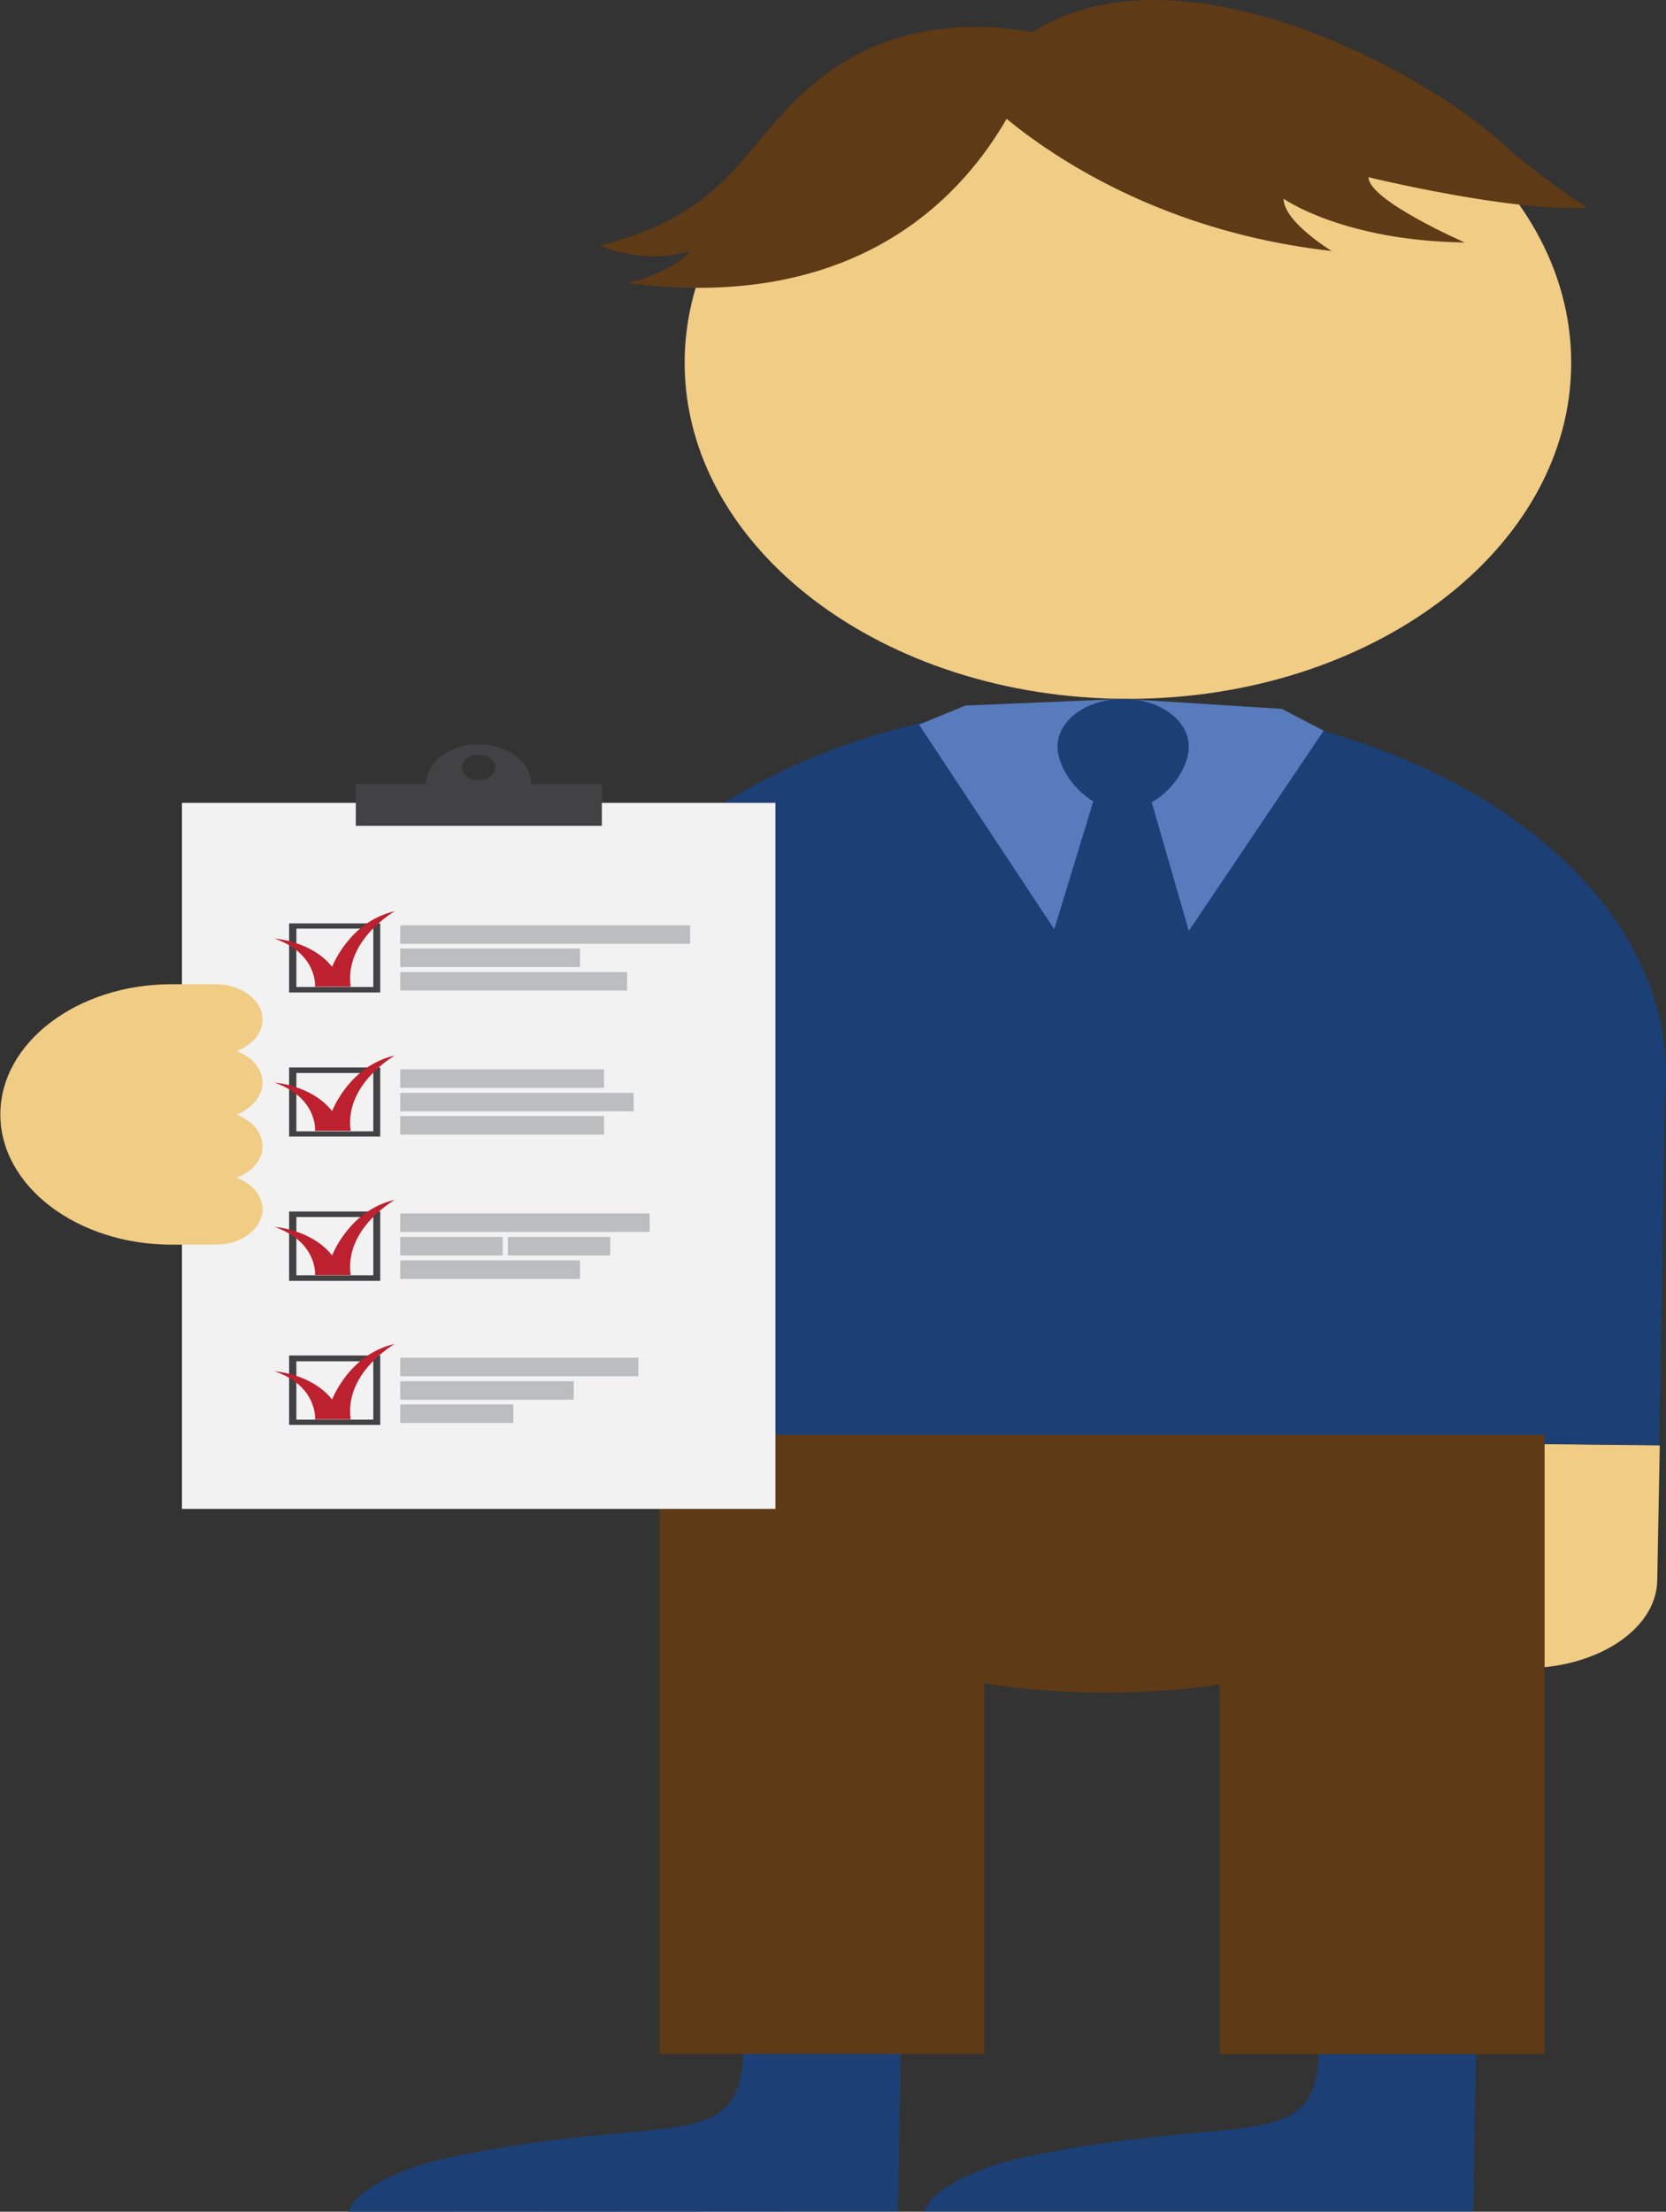 <?xml version="1.0" encoding="UTF-8"?>
<svg xmlns="http://www.w3.org/2000/svg" xmlns:xlink="http://www.w3.org/1999/xlink" width="113pt" height="150pt" viewBox="0 0 113 150" version="1.1">
<rect x="0" y="0" width="113" height="150" fill="#333333" stroke="none"/>
<g id="surface1">
<path style=" stroke:none;fill-rule:nonzero;fill:rgb(94.51%,80%,52.157%);fill-opacity:1;" d="M 112.578 98.023 L 112.406 107.211 C 112.332 110.531 108.254 113.195 103.258 113.137 L 103.531 97.93 Z M 112.578 98.023 "/>
<path style=" stroke:none;fill-rule:nonzero;fill:rgb(10.98%,25.098%,45.882%);fill-opacity:1;" d="M 60.902 149.98 L 61.098 139.199 L 50.418 139.086 C 50.27 146.324 45.176 143.195 30.363 146.344 C 27.176 147.039 24.184 148.461 23.637 150 Z M 60.902 149.98 "/>
<path style=" stroke:none;fill-rule:nonzero;fill:rgb(10.98%,25.098%,45.882%);fill-opacity:1;" d="M 99.918 149.98 L 100.117 139.199 L 89.461 139.07 C 89.312 146.305 84.219 143.176 69.406 146.324 C 66.219 147.02 63.227 148.445 62.68 149.98 Z M 99.918 149.98 "/>
<path style=" stroke:none;fill-rule:nonzero;fill:rgb(10.98%,25.098%,45.882%);fill-opacity:1;" d="M 113 73.219 C 113.246 59.289 96.508 47.812 75.59 47.605 C 54.695 47.398 37.535 58.52 37.289 72.449 L 37.262 74.23 L 45.125 74.305 L 44.707 97.312 L 112.531 98.008 L 112.926 75 Z M 113 73.219 "/>
<path style=" stroke:none;fill-rule:nonzero;fill:rgb(34.118%,48.235%,73.725%);fill-opacity:1;" d="M 89.781 49.555 L 86.938 48.074 L 76.207 47.398 L 65.477 47.852 L 62.336 49.145 L 71.508 63.02 L 76.184 47.699 L 80.633 63.133 Z M 89.781 49.555 "/>
<path style=" stroke:none;fill-rule:nonzero;fill:rgb(94.51%,80%,52.157%);fill-opacity:1;" d="M 106.57 24.602 C 106.57 37.191 93.109 47.398 76.504 47.398 C 59.898 47.398 46.438 37.191 46.438 24.602 C 46.438 12.008 59.898 1.801 76.504 1.801 C 93.109 1.801 106.57 12.008 106.57 24.602 Z M 106.57 24.602 "/>
<path style=" stroke:none;fill-rule:nonzero;fill:rgb(10.98%,25.098%,45.882%);fill-opacity:1;" d="M 82.734 92.305 L 76.156 96.133 L 69.555 92.305 L 76.355 49.801 L 75.961 49.801 Z M 82.734 92.305 "/>
<path style=" stroke:none;fill-rule:nonzero;fill:rgb(10.98%,25.098%,45.882%);fill-opacity:1;" d="M 80.633 50.625 C 80.633 52.406 78.656 54.938 76.184 54.938 C 73.734 54.938 71.73 52.387 71.73 50.625 C 71.73 48.844 73.711 47.398 76.184 47.398 C 78.656 47.398 80.633 48.844 80.633 50.625 Z M 80.633 50.625 "/>
<path style=" stroke:none;fill-rule:nonzero;fill:rgb(37.255%,22.745%,8.627%);fill-opacity:1;" d="M 66.094 6.055 C 66.094 6.055 74.328 15.227 90.324 17.023 C 90.324 17.023 87.062 15.039 87.062 13.48 C 87.062 13.48 91.094 16.332 99.352 16.445 C 99.352 16.445 92.824 13.594 92.824 12.02 C 92.824 12.02 102.566 14.398 107.66 14.082 C 107.66 14.082 104.445 12.039 101.848 9.676 C 95.52 3.918 74.773 -6.789 66.094 6.055 Z M 66.094 6.055 "/>
<path style=" stroke:none;fill-rule:nonzero;fill:rgb(37.255%,22.745%,8.627%);fill-opacity:1;" d="M 46.832 17.023 C 43.617 18.02 40.676 16.648 40.676 16.648 C 51.16 14.082 50.465 7.895 58.008 3.77 C 63.969 0.523 70.668 2.324 70.668 2.324 C 70.668 2.324 66.293 22.273 42.578 19.199 C 42.578 19.219 45.645 18.469 46.832 17.023 Z M 46.832 17.023 "/>
<path style=" stroke:none;fill-rule:nonzero;fill:rgb(37.255%,22.745%,8.627%);fill-opacity:1;" d="M 44.73 97.312 L 44.73 139.293 L 66.762 139.293 L 66.762 114.148 C 68.961 114.543 71.805 114.789 74.945 114.789 C 77.887 114.789 80.582 114.582 82.734 114.227 L 82.734 139.312 L 104.766 139.312 L 104.766 97.312 Z M 44.73 97.312 "/>
<path style=" stroke:none;fill-rule:nonzero;fill:rgb(10.98%,25.098%,45.882%);fill-opacity:1;" d="M 15.602 71.043 L 45.027 71.043 L 45.027 83.531 L 15.602 83.531 Z M 15.602 71.043 "/>
<path style=" stroke:none;fill-rule:nonzero;fill:rgb(94.902%,94.902%,94.902%);fill-opacity:1;" d="M 12.34 54.449 L 52.594 54.449 L 52.594 102.336 L 12.34 102.336 Z M 12.34 54.449 "/>
<path style=" stroke:none;fill-rule:nonzero;fill:rgb(25.882%,25.49%,26.275%);fill-opacity:1;" d="M 25.789 67.312 L 19.609 67.312 L 19.609 62.625 L 25.789 62.625 Z M 20.102 66.938 L 25.32 66.938 L 25.32 62.98 L 20.102 62.98 Z M 20.102 66.938 "/>
<path style=" stroke:none;fill-rule:nonzero;fill:rgb(74.118%,12.549%,18.039%);fill-opacity:1;" d="M 18.617 63.656 C 18.617 63.656 21.117 63.805 22.527 65.57 C 22.527 65.57 23.688 62.492 26.777 61.801 C 26.777 61.801 23.34 63.75 23.785 66.918 L 21.363 66.918 C 21.387 66.938 21.535 64.648 18.617 63.656 Z M 18.617 63.656 "/>
<path style=" stroke:none;fill-rule:nonzero;fill:rgb(73.725%,74.118%,74.902%);fill-opacity:1;" d="M 27.148 62.758 L 46.809 62.758 L 46.809 64.012 L 27.148 64.012 Z M 27.148 62.758 "/>
<path style=" stroke:none;fill-rule:nonzero;fill:rgb(73.725%,74.118%,74.902%);fill-opacity:1;" d="M 27.148 64.332 L 39.34 64.332 L 39.34 65.586 L 27.148 65.586 Z M 27.148 64.332 "/>
<path style=" stroke:none;fill-rule:nonzero;fill:rgb(73.725%,74.118%,74.902%);fill-opacity:1;" d="M 27.148 65.926 L 42.531 65.926 L 42.531 67.18 L 27.148 67.18 Z M 27.148 65.926 "/>
<path style=" stroke:none;fill-rule:nonzero;fill:rgb(25.882%,25.49%,26.275%);fill-opacity:1;" d="M 25.789 77.082 L 19.609 77.082 L 19.609 72.395 L 25.789 72.395 Z M 20.102 76.727 L 25.32 76.727 L 25.32 72.77 L 20.102 72.77 Z M 20.102 76.727 "/>
<path style=" stroke:none;fill-rule:nonzero;fill:rgb(74.118%,12.549%,18.039%);fill-opacity:1;" d="M 18.617 73.426 C 18.617 73.426 21.117 73.574 22.527 75.355 C 22.527 75.355 23.688 72.281 26.777 71.586 C 26.777 71.586 23.34 73.539 23.785 76.688 L 21.363 76.688 C 21.387 76.707 21.535 74.418 18.617 73.426 Z M 18.617 73.426 "/>
<path style=" stroke:none;fill-rule:nonzero;fill:rgb(73.725%,74.118%,74.902%);fill-opacity:1;" d="M 27.148 72.523 L 40.973 72.523 L 40.973 73.781 L 27.148 73.781 Z M 27.148 72.523 "/>
<path style=" stroke:none;fill-rule:nonzero;fill:rgb(73.725%,74.118%,74.902%);fill-opacity:1;" d="M 27.148 74.117 L 42.977 74.117 L 42.977 75.375 L 27.148 75.375 Z M 27.148 74.117 "/>
<path style=" stroke:none;fill-rule:nonzero;fill:rgb(73.725%,74.118%,74.902%);fill-opacity:1;" d="M 27.148 75.695 L 40.973 75.695 L 40.973 76.949 L 27.148 76.949 Z M 27.148 75.695 "/>
<path style=" stroke:none;fill-rule:nonzero;fill:rgb(25.882%,25.49%,26.275%);fill-opacity:1;" d="M 25.789 86.867 L 19.609 86.867 L 19.609 82.164 L 25.789 82.164 Z M 20.102 86.492 L 25.32 86.492 L 25.32 82.539 L 20.102 82.539 Z M 20.102 86.492 "/>
<path style=" stroke:none;fill-rule:nonzero;fill:rgb(74.118%,12.549%,18.039%);fill-opacity:1;" d="M 18.617 83.211 C 18.617 83.211 21.117 83.363 22.527 85.145 C 22.527 85.145 23.688 82.07 26.777 81.375 C 26.777 81.375 23.34 83.324 23.785 86.477 L 21.363 86.477 C 21.387 86.492 21.535 84.207 18.617 83.211 Z M 18.617 83.211 "/>
<path style=" stroke:none;fill-rule:nonzero;fill:rgb(73.725%,74.118%,74.902%);fill-opacity:1;" d="M 27.148 82.293 L 44.062 82.293 L 44.062 83.551 L 27.148 83.551 Z M 27.148 82.293 "/>
<path style=" stroke:none;fill-rule:nonzero;fill:rgb(73.725%,74.118%,74.902%);fill-opacity:1;" d="M 27.148 83.887 L 34.098 83.887 L 34.098 85.145 L 27.148 85.145 Z M 27.148 83.887 "/>
<path style=" stroke:none;fill-rule:nonzero;fill:rgb(73.725%,74.118%,74.902%);fill-opacity:1;" d="M 34.445 83.887 L 41.391 83.887 L 41.391 85.145 L 34.445 85.145 Z M 34.445 83.887 "/>
<path style=" stroke:none;fill-rule:nonzero;fill:rgb(73.725%,74.118%,74.902%);fill-opacity:1;" d="M 27.148 85.48 L 39.34 85.48 L 39.34 86.738 L 27.148 86.738 Z M 27.148 85.48 "/>
<path style=" stroke:none;fill-rule:nonzero;fill:rgb(25.882%,25.49%,26.275%);fill-opacity:1;" d="M 25.789 96.637 L 19.609 96.637 L 19.609 91.93 L 25.789 91.93 Z M 20.102 96.281 L 25.32 96.281 L 25.32 92.324 L 20.102 92.324 Z M 20.102 96.281 "/>
<path style=" stroke:none;fill-rule:nonzero;fill:rgb(74.118%,12.549%,18.039%);fill-opacity:1;" d="M 18.617 93 C 18.617 93 21.117 93.148 22.527 94.914 C 22.527 94.914 23.688 91.836 26.777 91.145 C 26.777 91.145 23.34 93.094 23.785 96.262 L 21.363 96.262 C 21.387 96.281 21.535 93.977 18.617 93 Z M 18.617 93 "/>
<path style=" stroke:none;fill-rule:nonzero;fill:rgb(73.725%,74.118%,74.902%);fill-opacity:1;" d="M 27.148 92.082 L 43.297 92.082 L 43.297 93.336 L 27.148 93.336 Z M 27.148 92.082 "/>
<path style=" stroke:none;fill-rule:nonzero;fill:rgb(73.725%,74.118%,74.902%);fill-opacity:1;" d="M 27.148 93.676 L 38.918 93.676 L 38.918 94.93 L 27.148 94.93 Z M 27.148 93.676 "/>
<path style=" stroke:none;fill-rule:nonzero;fill:rgb(73.725%,74.118%,74.902%);fill-opacity:1;" d="M 27.148 95.25 L 34.816 95.25 L 34.816 96.508 L 27.148 96.508 Z M 27.148 95.25 "/>
<path style=" stroke:none;fill-rule:nonzero;fill:rgb(25.882%,25.49%,26.275%);fill-opacity:1;" d="M 36.027 53.176 C 36.027 51.695 34.445 50.477 32.465 50.477 C 30.488 50.477 28.906 51.695 28.906 53.176 L 24.133 53.176 L 24.133 56.008 L 40.824 56.008 L 40.824 53.176 Z M 32.465 52.914 C 31.824 52.914 31.328 52.52 31.328 52.051 C 31.328 51.582 31.848 51.188 32.465 51.188 C 33.086 51.188 33.602 51.582 33.602 52.051 C 33.602 52.52 33.086 52.914 32.465 52.914 Z M 32.465 52.914 "/>
<path style=" stroke:none;fill-rule:nonzero;fill:rgb(94.51%,80%,52.157%);fill-opacity:1;" d="M 17.805 73.426 C 17.805 72.488 17.086 71.68 16.047 71.289 C 17.086 70.895 17.805 70.086 17.805 69.148 C 17.805 67.82 16.367 66.75 14.637 66.75 L 11.672 66.75 C 11.672 66.75 11.645 66.75 11.645 66.75 C 5.242 66.75 0.023 70.707 0.023 75.582 C 0.023 80.457 5.242 84.414 11.645 84.414 C 11.645 84.414 11.672 84.414 11.672 84.414 L 14.637 84.414 C 16.395 84.414 17.805 83.324 17.805 82.012 C 17.805 81.074 17.086 80.27 16.047 79.875 C 17.086 79.48 17.805 78.695 17.805 77.738 C 17.805 76.801 17.086 75.992 16.047 75.602 C 17.086 75.148 17.805 74.363 17.805 73.426 Z M 17.805 73.426 "/>
</g>
</svg>
